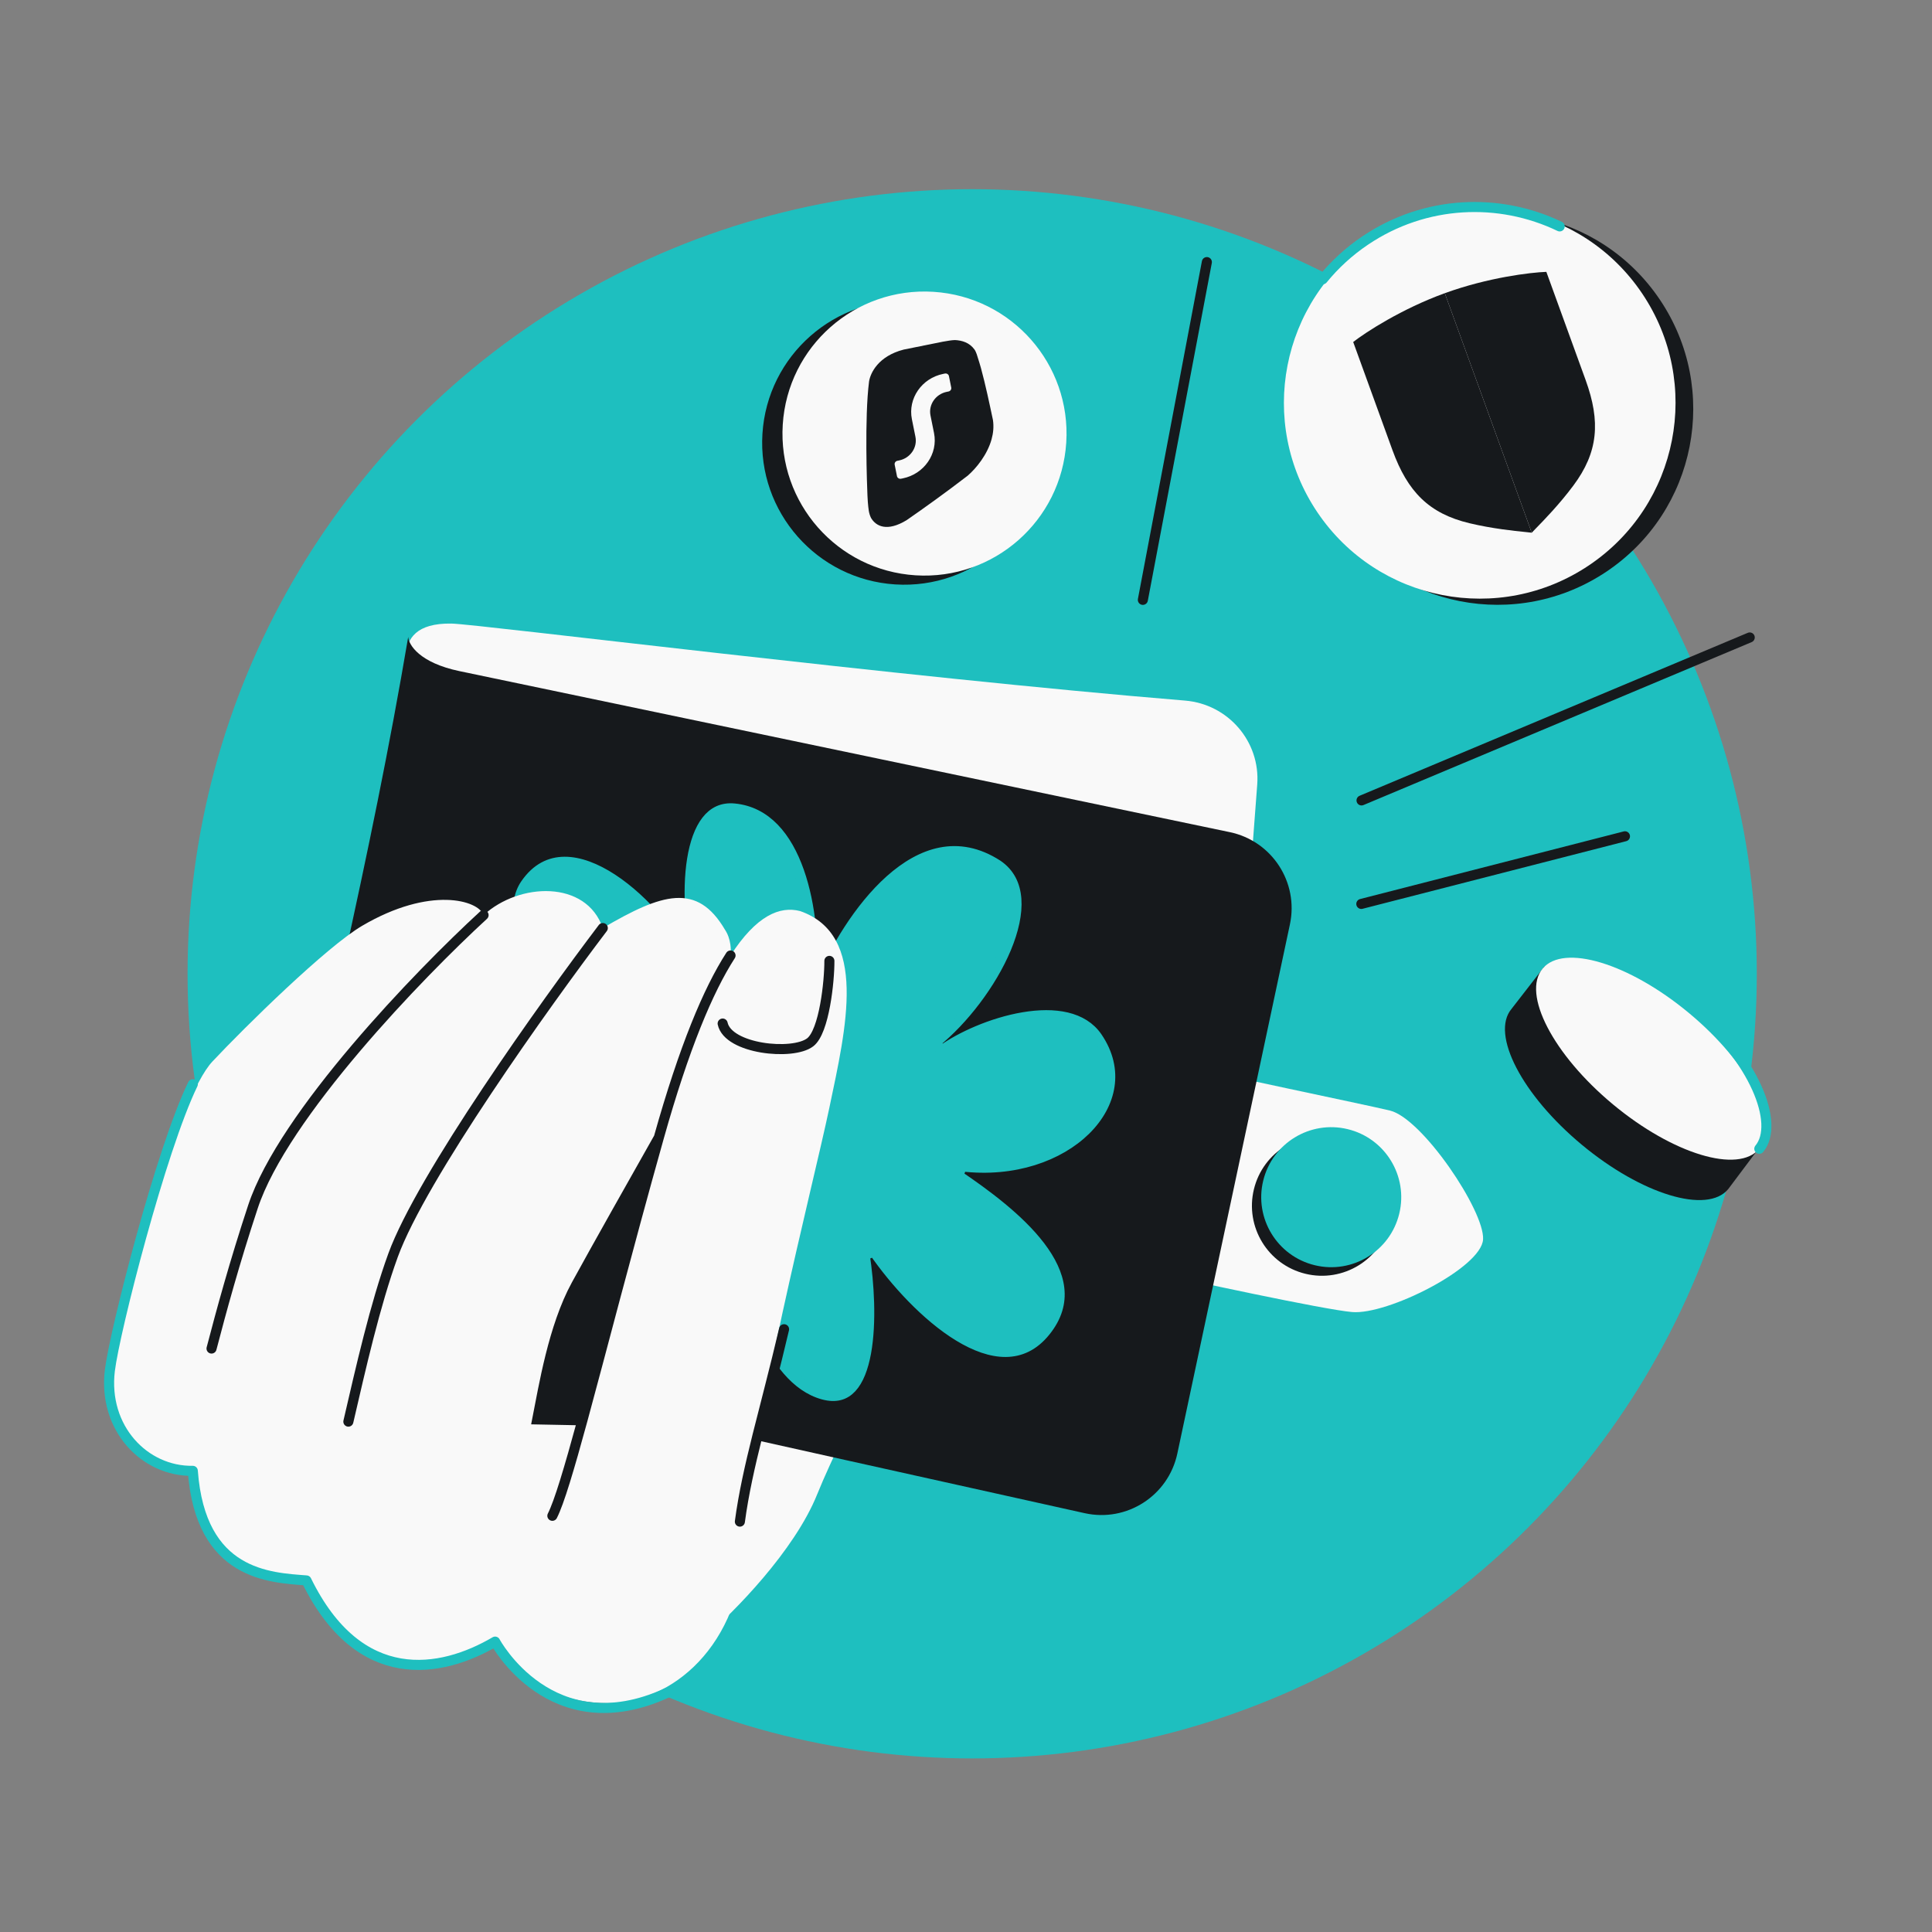<svg width="384" height="384" viewBox="0 0 384 384" fill="none" xmlns="http://www.w3.org/2000/svg">
<rect x="0" y="0" width="384" height="384" fill="#808080" stroke="none"/>
<g clip-path="url(#clip0_2385_103)">
<circle cx="193.229" cy="193.551" r="155.949" fill="#1EBFBF"/>
<path d="M239.872 52.093L227.152 119.226M347.773 126.699L270.615 159.089M270.572 179.661L322.974 166.221" stroke="#16191C" stroke-width="2" stroke-linecap="round"/>
<path d="M162.424 297C157.891 308.283 145.791 320.499 140.308 325.197L126.572 281.28C136.655 256.344 158.985 205.834 167.635 203.292C178.448 200.114 175.107 216.021 178.553 238.087C181.998 260.153 168.091 282.897 162.424 297Z" fill="#F9F9F9"/>
<path d="M89.715 123.939C94.799 124.014 178.674 134.57 235.547 139.248C244.096 139.952 250.531 147.39 249.884 155.944L246.208 204.557L78.825 149.036C79.634 142.709 80.266 136.479 80.659 130.382C80.885 126.894 82.75 123.836 89.715 123.939Z" fill="#F9F9F9"/>
<path d="M276.27 220.734C271.132 219.491 242.217 213.572 228.693 210.301L224.034 251.759C237.274 254.723 263.127 260.284 268.732 260.78C275.739 261.401 294.48 251.977 294.774 246.323C295.068 240.668 282.694 222.288 276.27 220.734Z" fill="#F9F9F9"/>
<circle cx="13.913" cy="13.913" r="13.913" transform="matrix(-0.972 -0.235 -0.235 0.972 279.539 229.399)" fill="#16191C"/>
<circle cx="13.913" cy="13.913" r="13.913" transform="matrix(-0.972 -0.235 -0.235 0.972 281.385 227.697)" fill="#1EBFBF"/>
<path d="M234.008 288.891L256.382 183.722C258.161 175.361 252.808 167.146 244.44 165.397L91.338 133.395C83.387 131.733 81.223 128.167 81.135 126.591C73.802 169.925 63.225 213.093 53.606 255.985C52.841 259.396 54.169 264.234 60.881 266.094C65.789 267.454 158.197 288.022 215.589 300.756C223.964 302.614 232.223 297.282 234.008 288.891Z" fill="#16191C"/>
<path d="M198.278 171.897C194.301 169.333 190.514 168.746 186.981 169.43C183.415 170.121 180.022 172.128 176.912 174.902C170.681 180.459 165.815 188.899 163.253 194.997L161.333 194.534C161.808 188.236 161.216 179.988 158.819 173.189C156.412 166.365 152.316 161.306 145.948 160.695C143.54 160.464 141.759 161.382 140.408 163.118C139.015 164.909 138.074 167.592 137.556 170.814C136.522 177.244 137.235 185.399 138.817 191.568L136.937 192.227C134.299 186.376 128.233 178.938 121.7 174.671C118.435 172.539 115.156 171.267 112.205 171.284C109.322 171.3 106.638 172.544 104.451 175.707C103.093 177.671 102.701 180.26 103.101 183.246C103.5 186.228 104.68 189.51 106.337 192.734C109.662 199.203 114.779 205.198 118.861 207.859L118.001 209.646C112.335 207.766 104.363 208.014 97.834 210.393C91.281 212.78 86.564 217.141 86.618 223.251C86.645 226.342 87.773 228.404 89.561 229.797C91.398 231.227 94.029 232.026 97.159 232.33C103.421 232.94 111.22 231.533 117.24 229.993L119.985 229.291L118.288 231.56C115.139 235.771 111.195 242.473 109.539 248.888C108.712 252.094 108.478 255.147 109.129 257.754C109.771 260.321 111.281 262.51 114.081 264.04C119.637 267.076 125.814 264.885 131.375 260.322C136.906 255.783 141.5 249.134 143.647 244.063L144.902 241.098L145.548 244.252C146.64 249.59 148.381 257.113 151.284 263.687C154.212 270.317 158.188 275.678 163.58 277.164C164.91 277.531 166.002 277.536 166.905 277.3C167.804 277.065 168.579 276.575 169.256 275.849C170.637 274.366 171.58 271.919 172.137 268.866C173.244 262.79 172.719 254.909 171.878 249.484L173.69 248.763C177.795 254.719 184.119 261.685 190.588 265.616C193.823 267.582 197.007 268.735 199.915 268.709C202.77 268.683 205.457 267.523 207.783 264.641C210.132 261.731 210.86 258.864 210.547 256.087C210.229 253.272 208.829 250.447 206.736 247.696C202.538 242.18 195.783 237.251 190.485 233.648L191.166 231.829C201.546 233.074 210.544 229.779 215.781 224.615C218.396 222.036 220.055 219.012 220.529 215.866C221.001 212.734 220.311 209.404 218.102 206.159C215.27 201.999 209.635 201.13 203.376 202.187C197.183 203.234 190.834 206.108 187.173 208.788L185.955 207.202C191.419 202.806 197.055 195.52 199.992 188.478C201.46 184.958 202.22 181.577 202.009 178.694C201.8 175.853 200.655 173.508 198.278 171.897Z" fill="#1EBFBF" stroke="#1EBFBF" stroke-width="2"/>
<path d="M164.848 220.142C168.188 204.235 172.584 185.807 159.034 181.083C155.015 180.037 150.346 181.933 145.2 189.912C145.341 188.959 145.317 186.599 144.091 184.783C138.556 175.355 131.597 177.538 119.811 184.457C116.522 174.879 103.214 175.368 96.114 181.886C95.096 178.919 85.496 176.075 71.998 183.999C64.926 188.15 48.836 203.935 42.205 210.997C35.575 218.06 23.565 258.073 21.834 272.402C20.449 283.865 28.733 292.494 38.321 292.342C39.85 313.129 53.599 313.553 60.907 314.123C71.407 335.556 87.638 332.608 98.41 326.284C98.41 326.284 104.657 338.523 120.866 338.513C133.351 338.505 147.319 327.422 148.086 306.052C148.853 284.682 161.508 236.049 164.848 220.142Z" fill="#F9F9F9"/>
<path d="M132.5 336.5C109.5 347 98.41 326.284 98.41 326.284C87.639 332.608 71.408 335.556 60.907 314.123C53.599 313.553 39.85 313.129 38.321 292.342C28.733 292.494 20.449 283.865 21.834 272.402C22.776 264.61 32 228.5 38.321 215.5" stroke="#1EBFBF" stroke-width="2" stroke-linecap="round" stroke-linejoin="round"/>
<path d="M115.759 282.297C119.507 268.565 124.566 248.81 130.945 226.098C127.003 233.061 118.202 248.666 114.538 255.381C109.957 263.775 108.061 275.665 106.781 282.122L115.759 282.297Z" fill="#16191C"/>
<path d="M147.056 302.433C148.527 291.425 152.044 280.373 155.839 264.195M96.115 181.885C83.345 193.608 56.299 221.614 50.274 239.858C46.592 251.006 43.978 260.618 42.044 268.033M119.811 184.456C108.258 199.691 83.746 234.028 78.122 249.5C74.531 259.381 71.697 271.96 69.24 282.559M130.945 226.098C124.566 248.81 119.507 268.565 115.759 282.297M130.945 226.098C127.003 233.061 118.202 248.666 114.538 255.381C109.957 263.775 108.061 275.665 106.781 282.122L115.759 282.297M130.945 226.098C135.977 208.179 140.766 196.787 145.201 189.911M109.785 301.277C111.128 298.655 113.118 291.971 115.759 282.297M164.847 190.982C164.871 194.983 163.831 205.017 161.035 207.166C157.54 209.851 144.708 208.509 143.632 203.436" stroke="#16191C" stroke-width="2" stroke-linecap="round"/>
<path d="M343.49 236.35C339.321 241.367 326.297 237.418 314.401 227.53C302.506 217.643 296.242 205.561 300.411 200.544L306.975 192.085L349.563 228.257L343.49 236.35Z" fill="#16191C"/>
<ellipse cx="11.811" cy="28.009" rx="11.811" ry="28.009" transform="matrix(-0.639 0.769 0.769 0.639 314.146 183.443)" fill="#F9F9F9"/>
<path d="M349.676 228.332C353.845 223.316 348.556 210.398 336.661 200.51" stroke="#1EBFBF" stroke-width="2" stroke-linecap="round"/>
<circle cx="297.626" cy="81.29" r="38.918" transform="rotate(-33.95 297.626 81.29)" fill="#16191C"/>
<circle cx="294.107" cy="80.066" r="38.918" transform="rotate(-33.95 294.107 80.066)" fill="#F9F9F9"/>
<path d="M262.91 55.5C265.275 52.594 268.104 49.984 271.372 47.783C283.255 39.783 297.959 39.213 310 44.999" stroke="#1EBFBF" stroke-width="2" stroke-linecap="round"/>
<path d="M287.162 58.273C295.762 55.151 304.204 54.146 307.349 54.034L315.155 75.533C318.159 83.809 317.66 89.88 312.725 96.5C309.923 100.258 306.883 103.371 305.314 104.977C304.926 105.374 304.629 105.679 304.446 105.879L287.162 58.273Z" fill="#16191C"/>
<path d="M287.162 58.273C278.563 61.396 271.443 66.04 268.958 67.973L276.763 89.472C279.768 97.747 284.046 102.084 292.079 103.996C296.639 105.081 300.969 105.518 303.203 105.744C303.754 105.799 304.178 105.842 304.446 105.879L287.162 58.273Z" fill="#16191C"/>
<circle cx="28.231" cy="28.231" r="28.231" transform="matrix(-0.998 -0.063 -0.063 0.998 209.669 61.588)" fill="#16191C"/>
<circle cx="28.231" cy="28.231" r="28.231" transform="matrix(-0.998 -0.063 -0.063 0.998 213.705 59.778)" fill="#F9F9F9"/>
<path fill-rule="evenodd" clip-rule="evenodd" d="M187.419 67.911C188.289 67.758 189.11 67.61 189.792 67.59C191.242 67.651 192.69 68.115 193.659 69.432C193.659 69.432 193.863 69.66 194.124 70.383C194.384 71.106 194.968 73.139 194.968 73.139C195.891 76.526 196.636 80.091 197.35 83.449C197.556 84.778 197.424 86.092 197.075 87.339C196.221 90.389 194.064 93.04 192.343 94.541C188.006 97.871 183.776 100.911 180.178 103.399C176.311 105.745 174.113 104.614 173.124 102.945C172.899 102.483 172.753 101.988 172.679 101.52C172.679 101.52 172.493 100.399 172.414 98.512C172.334 96.625 171.809 83.03 172.733 75.82C172.995 74.145 174.554 70.784 179.611 69.483L187.419 67.911ZM187.471 74.312C183.204 75.171 180.417 79.207 181.246 83.326L181.948 86.812C182.381 88.962 180.927 91.067 178.701 91.516L178.365 91.583C177.994 91.658 177.751 92.009 177.823 92.367L178.28 94.637C178.352 94.995 178.712 95.225 179.083 95.15L179.419 95.083C183.686 94.223 186.473 90.188 185.644 86.068L184.942 82.582C184.509 80.433 185.963 78.328 188.189 77.879L188.525 77.812C188.896 77.737 189.139 77.386 189.067 77.028L188.609 74.758C188.537 74.4 188.178 74.17 187.807 74.245L187.471 74.312Z" fill="#16191C"/>
</g>
<defs>
<clipPath id="clip0_2385_103">
<rect width="384" height="384" fill="white"/>
</clipPath>
</defs>
</svg>
